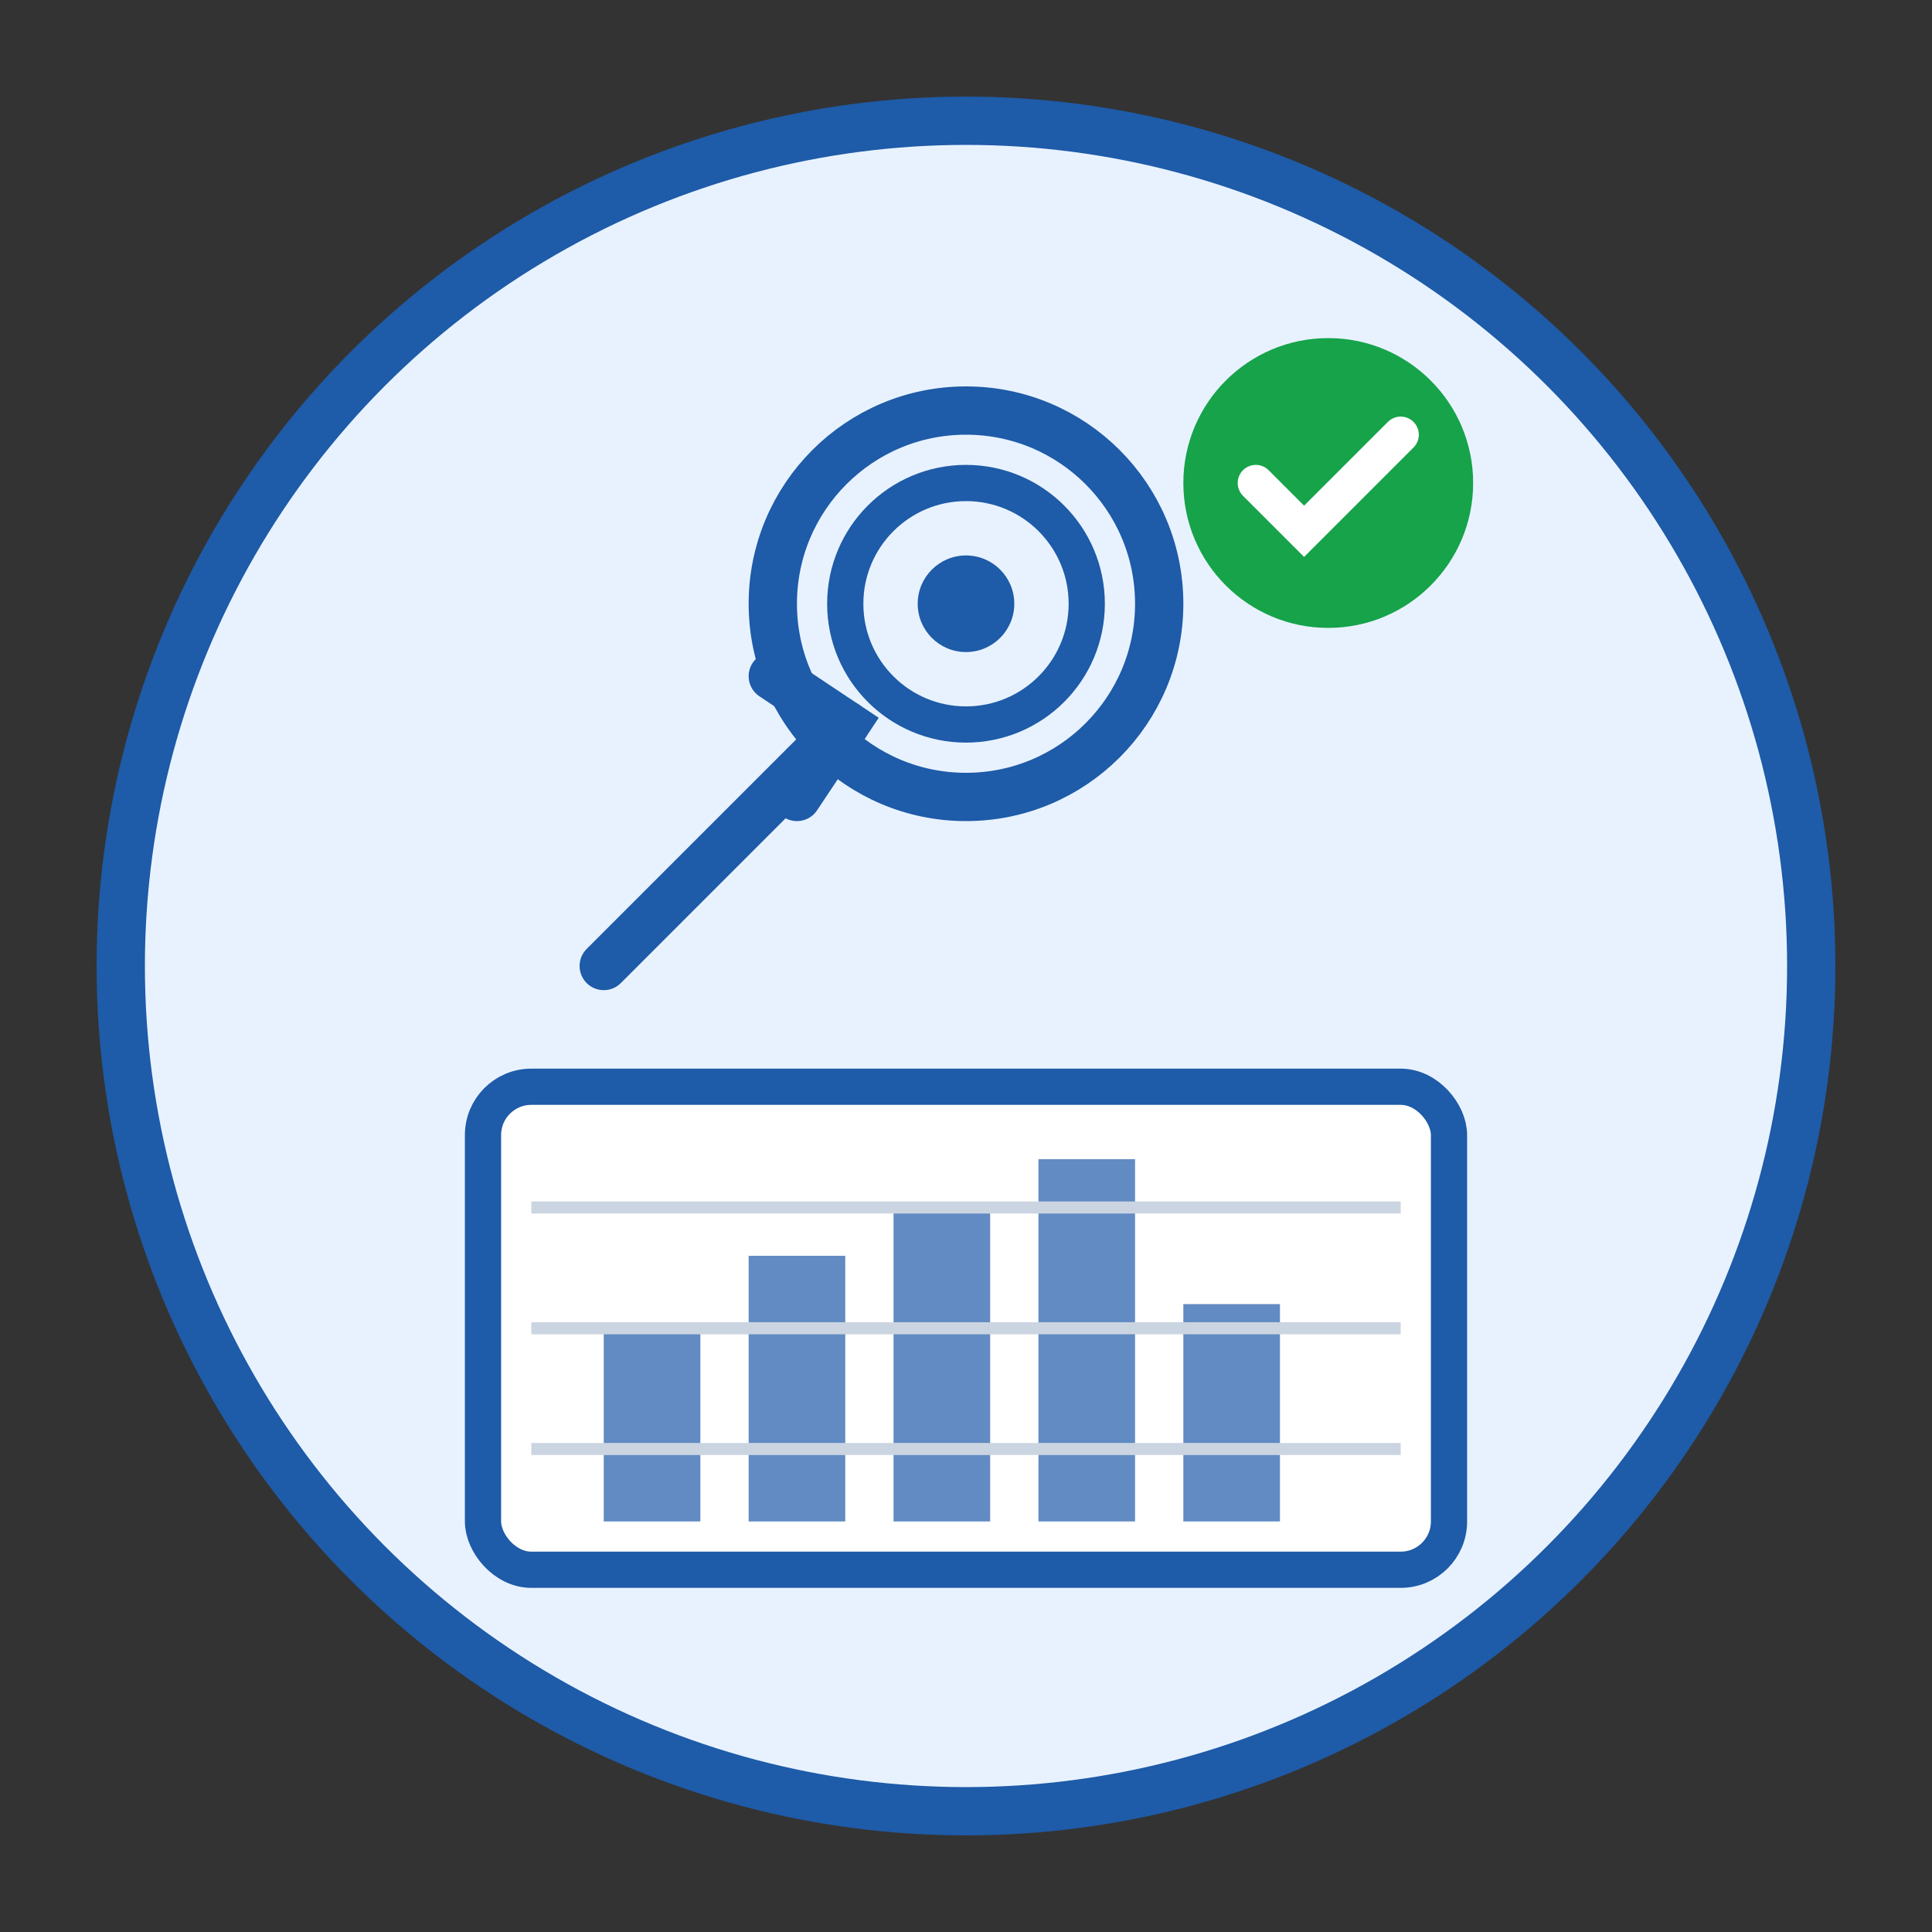 <svg width="80" height="80" viewBox="0 0 80 80" fill="none" xmlns="http://www.w3.org/2000/svg">
  <rect x="0" y="0" width="80" height="80" fill="#333333" stroke="none"/>
  <!-- Background circle -->
  <circle cx="40" cy="40" r="35" fill="#e8f2ff" stroke="#1e5ba8" stroke-width="2"/>
  
  <!-- Planning/strategy icon with chart and goals -->
  <!-- Target/Goal circle -->
  <circle cx="40" cy="25" r="8" fill="none" stroke="#1e5ba8" stroke-width="2"/>
  <circle cx="40" cy="25" r="5" fill="none" stroke="#1e5ba8" stroke-width="1.5"/>
  <circle cx="40" cy="25" r="2" fill="#1e5ba8"/>
  
  <!-- Arrow pointing to target -->
  <path d="M25 40 L35 30" stroke="#1e5ba8" stroke-width="2" stroke-linecap="round"/>
  <path d="M32 28 L35 30 L33 33" stroke="#1e5ba8" stroke-width="2" stroke-linecap="round" fill="none"/>
  
  <!-- Planning chart/steps -->
  <rect x="20" y="45" width="40" height="20" rx="2" fill="white" stroke="#1e5ba8" stroke-width="1.5"/>
  
  <!-- Chart bars -->
  <rect x="25" y="55" width="4" height="8" fill="#1e5ba8" opacity="0.7"/>
  <rect x="31" y="52" width="4" height="11" fill="#1e5ba8" opacity="0.7"/>
  <rect x="37" y="50" width="4" height="13" fill="#1e5ba8" opacity="0.7"/>
  <rect x="43" y="48" width="4" height="15" fill="#1e5ba8" opacity="0.7"/>
  <rect x="49" y="54" width="4" height="9" fill="#1e5ba8" opacity="0.7"/>
  
  <!-- Planning grid lines -->
  <line x1="22" y1="50" x2="58" y2="50" stroke="#cbd5e1" stroke-width="0.5"/>
  <line x1="22" y1="55" x2="58" y2="55" stroke="#cbd5e1" stroke-width="0.5"/>
  <line x1="22" y1="60" x2="58" y2="60" stroke="#cbd5e1" stroke-width="0.5"/>
  
  <!-- Success indicator -->
  <circle cx="55" cy="20" r="6" fill="#16a34a"/>
  <path d="M52 20 L54 22 L58 18" stroke="white" stroke-width="1.5" stroke-linecap="round" fill="none"/>
</svg>
